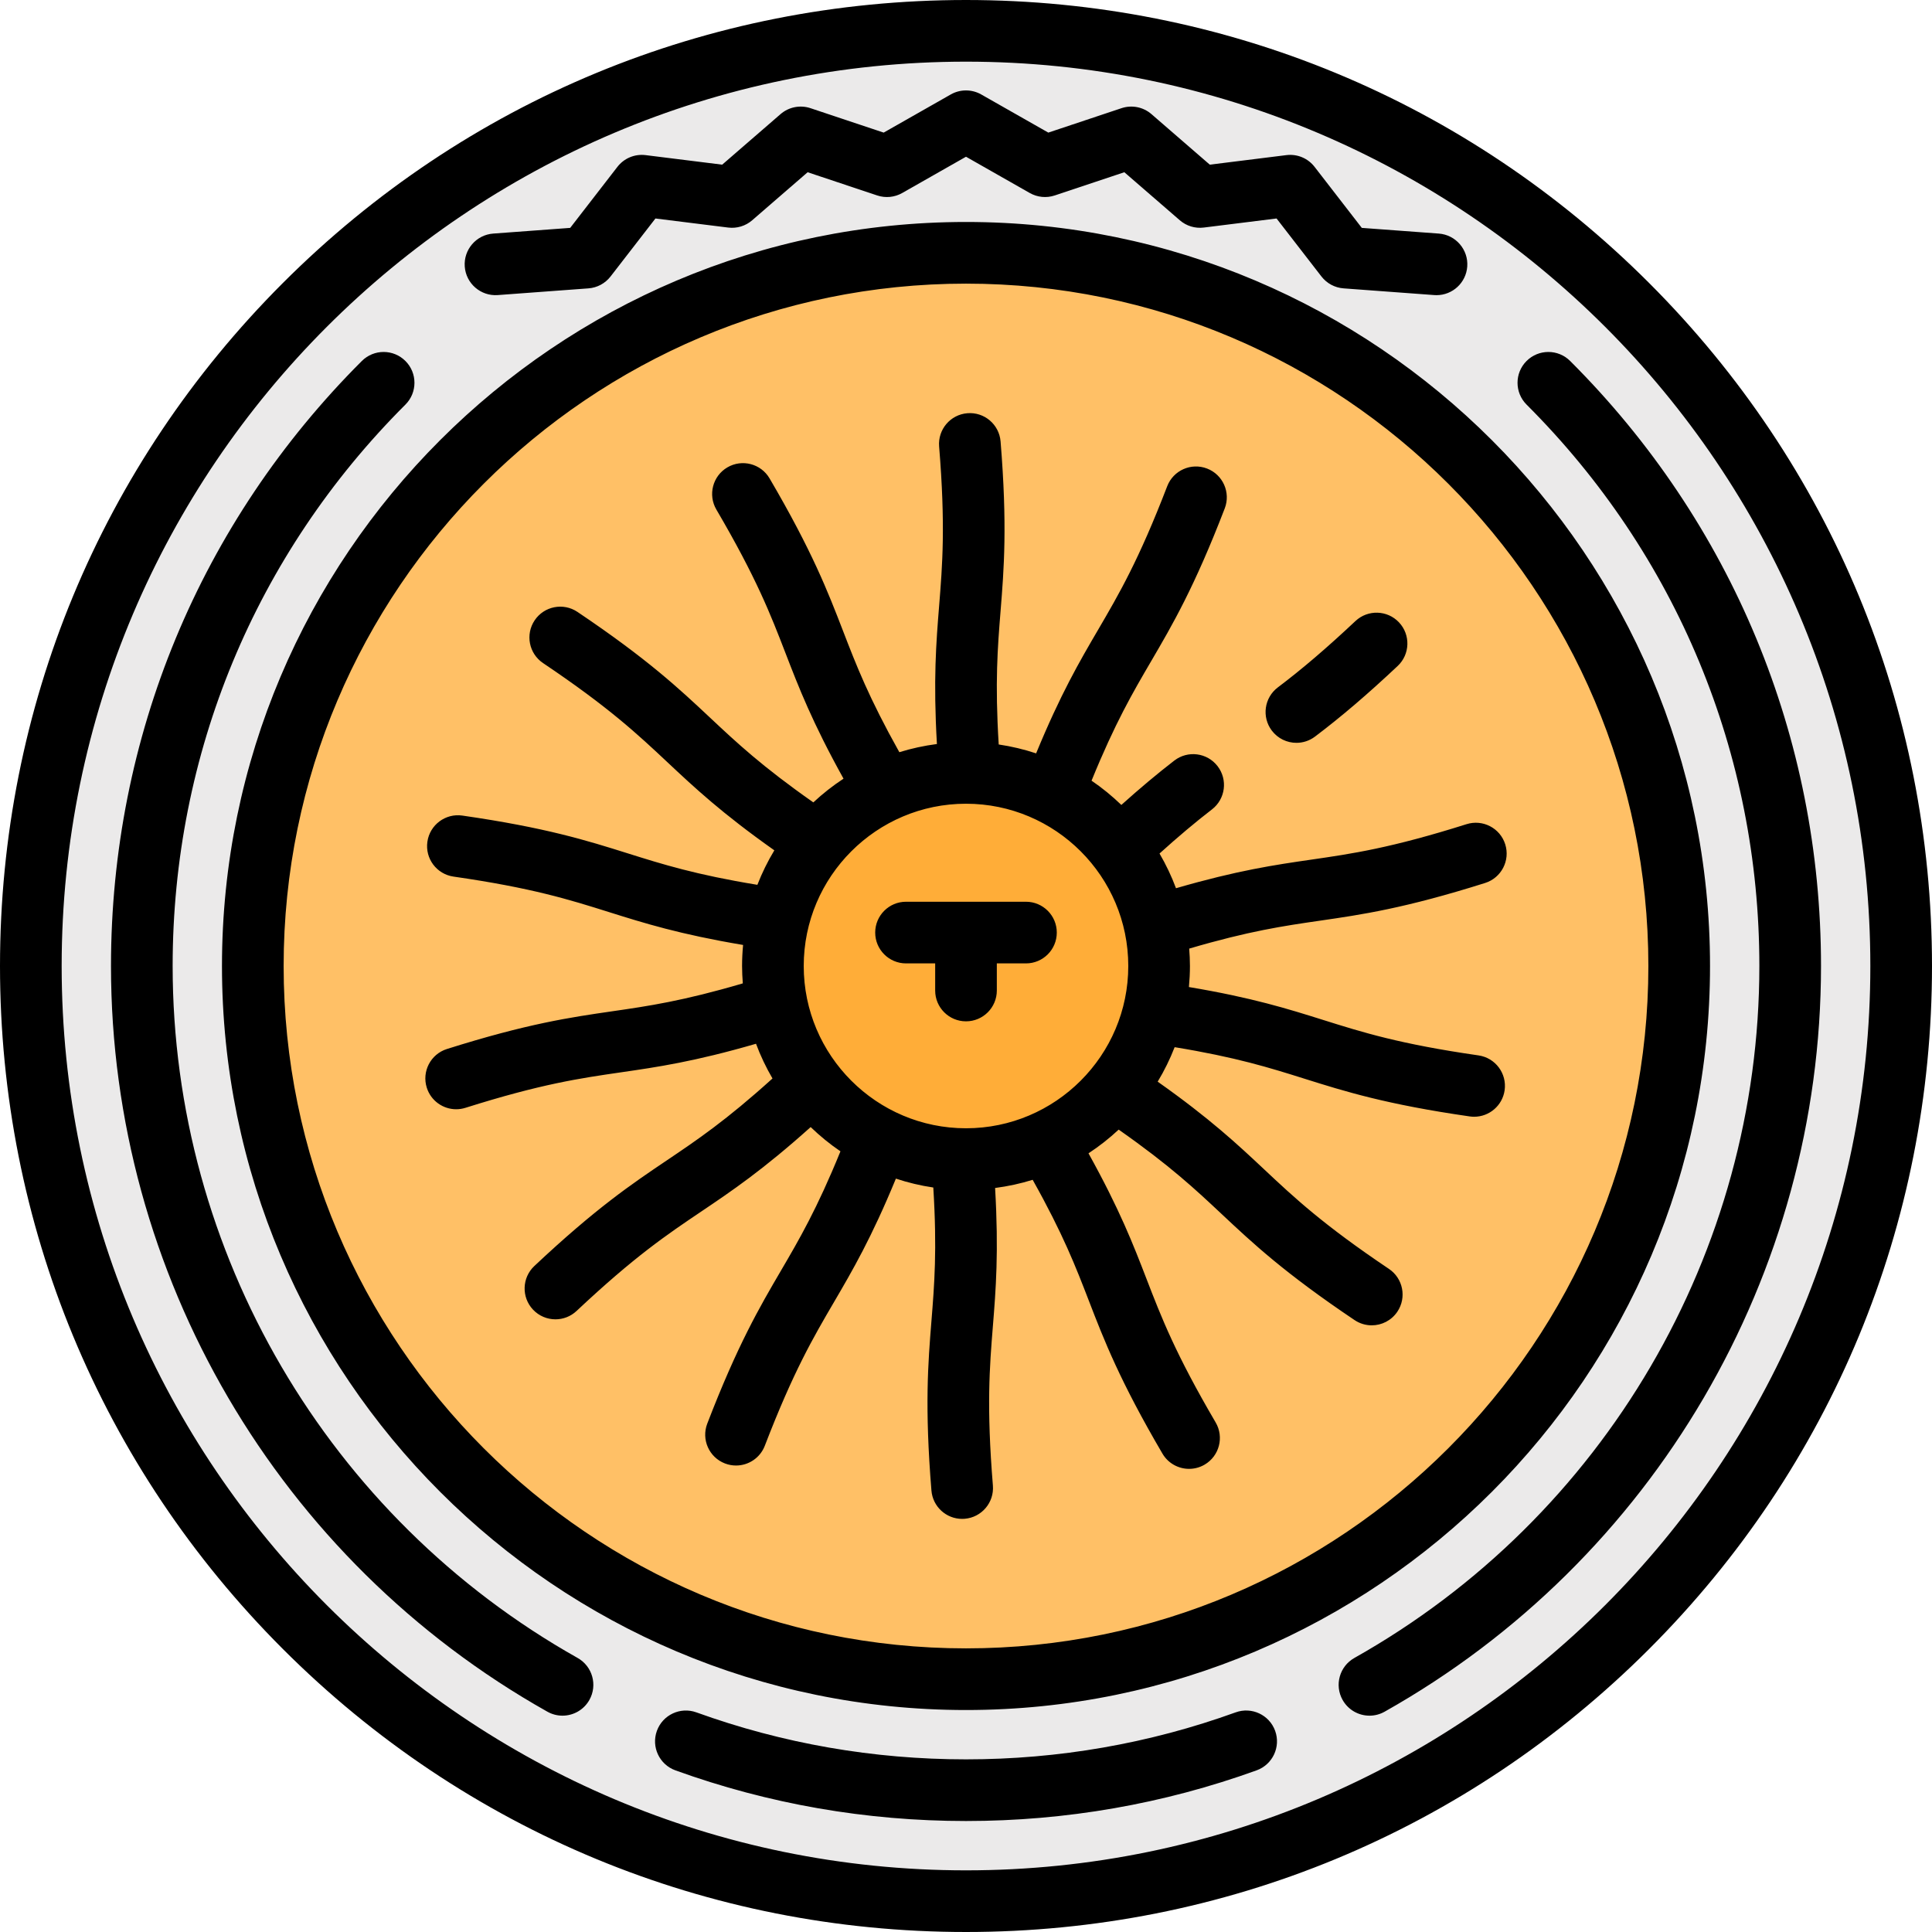 <?xml version="1.0" encoding="iso-8859-1"?>
<!-- Generator: Adobe Illustrator 19.0.0, SVG Export Plug-In . SVG Version: 6.00 Build 0)  -->
<svg version="1.1" id="Layer_1" xmlns="http://www.w3.org/2000/svg" xmlns:xlink="http://www.w3.org/1999/xlink" x="0px" y="0px"
	 viewBox="0 0 512 512" style="enable-background:new 0 0 512 512;" xml:space="preserve">
<circle style="fill:#EBEAEA;" cx="256" cy="256" r="247.83"/>
<circle style="fill:#FFC066;" cx="256" cy="256" r="189.004"/>
<circle style="fill:#FFAD38;" cx="256" cy="256" r="57.191"/>
<path d="M256,453.174c108.723,0,197.174-88.452,197.174-197.174S364.723,58.826,256,58.826S58.826,147.277,58.826,256
	S147.277,453.174,256,453.174z M256,75.166c99.711,0,180.834,81.122,180.834,180.834S355.711,436.834,256,436.834
	S75.166,355.713,75.166,256S156.289,75.166,256,75.166z M156.194,450.503c-1.5,2.666-4.274,4.166-7.129,4.166
	c-1.356,0-2.732-0.339-3.998-1.051C73.729,413.49,29.413,337.767,29.413,256c0-60.585,23.611-117.527,66.48-160.337
	c3.194-3.187,8.365-3.186,11.554,0.009c3.19,3.193,3.185,8.366-0.008,11.554C67.66,146.949,45.753,199.785,45.753,256
	c0,75.872,41.124,146.138,107.325,183.377C157.011,441.589,158.405,446.571,156.194,450.503z M337.929,458.698
	c1.533,4.244-0.663,8.926-4.908,10.461c-24.658,8.911-50.571,13.429-77.021,13.429c-26.448,0-52.359-4.516-77.012-13.425
	c-4.244-1.534-6.44-6.217-4.908-10.461c1.534-4.244,6.22-6.44,10.461-4.908c22.868,8.264,46.91,12.454,71.459,12.454
	c24.551,0,48.596-4.191,71.468-12.457C331.71,452.258,336.395,454.453,337.929,458.698z M482.587,256
	c0,81.769-44.317,157.492-115.656,197.62c-1.266,0.712-2.642,1.051-3.998,1.051c-2.856,0-5.629-1.499-7.129-4.167
	c-2.211-3.933-0.817-8.914,3.116-11.126C425.121,402.14,466.247,331.873,466.247,256c0-56.215-21.907-109.052-61.688-148.775
	c-3.193-3.189-3.197-8.362-0.009-11.554c3.189-3.194,8.361-3.196,11.555-0.009C458.976,138.472,482.587,195.415,482.587,256z
	 M123.164,70.651c-0.333-4.5,3.046-8.419,7.546-8.751l20.397-1.508l12.515-16.175c1.766-2.283,4.601-3.466,7.472-3.108l20.297,2.528
	l15.459-13.394c2.182-1.889,5.2-2.489,7.936-1.575l19.398,6.473l17.776-10.108c2.502-1.425,5.571-1.425,8.078,0l17.774,10.108
	l19.399-6.473c2.739-0.914,5.754-0.315,7.936,1.575l15.459,13.394l20.297-2.528c2.874-0.358,5.706,0.825,7.472,3.108l12.516,16.175
	l20.397,1.508c4.5,0.332,7.878,4.251,7.546,8.751c-0.317,4.294-3.901,7.568-8.14,7.568c-0.203,0-0.405-0.008-0.611-0.023
	l-24.028-1.777c-2.312-0.171-4.441-1.315-5.86-3.148L338.301,57.9l-19.285,2.403c-2.302,0.288-4.61-0.416-6.361-1.933l-14.69-12.728
	l-18.44,6.153c-2.199,0.734-4.607,0.499-6.625-0.648L256,41.535l-16.906,9.614c-2.016,1.147-4.424,1.383-6.624,0.648l-18.439-6.153
	l-14.69,12.728c-1.751,1.516-4.064,2.219-6.361,1.933l-19.285-2.403l-11.895,15.371c-1.418,1.833-3.548,2.977-5.86,3.148
	l-24.028,1.777C127.429,78.533,123.495,75.151,123.164,70.651z M437.019,74.981C388.667,26.628,324.38,0,256,0
	S123.333,26.628,74.981,74.981C26.628,123.332,0,187.62,0,256s26.628,132.668,74.981,181.019C123.333,485.372,187.62,512,256,512
	s132.667-26.628,181.019-74.981C485.372,388.668,512,324.38,512,256S485.372,123.332,437.019,74.981z M256,495.66
	c-132.149,0-239.66-107.51-239.66-239.66S123.851,16.34,256,16.34S495.66,123.851,495.66,256S388.149,495.66,256,495.66z
	 M120.182,232.307c20.845,3.001,30.736,6.112,41.208,9.407c9.223,2.901,18.722,5.887,35.536,8.709
	c-0.172,1.838-0.27,3.695-0.27,5.576c0,1.551,0.078,3.084,0.197,4.606c-15.879,4.674-25.03,6.007-34.638,7.401
	c-11.031,1.599-22.436,3.254-43.781,9.993c-4.303,1.358-6.691,5.947-5.332,10.251c1.1,3.485,4.319,5.713,7.789,5.713
	c0.815,0,1.644-0.123,2.462-0.381c20.083-6.339,30.344-7.828,41.208-9.404c9.565-1.387,19.423-2.821,35.79-7.571
	c1.192,3.207,2.661,6.279,4.366,9.199c-12.283,11.106-19.951,16.278-28.005,21.704c-9.243,6.228-18.801,12.667-35.109,28
	c-3.288,3.091-3.447,8.262-0.355,11.549c1.608,1.71,3.778,2.574,5.953,2.574c2.008,0,4.018-0.734,5.596-2.218
	c15.343-14.425,23.943-20.22,33.047-26.353c8.022-5.405,16.288-10.979,28.991-22.378c2.442,2.357,5.076,4.515,7.894,6.428
	c-6.249,15.336-10.912,23.315-15.814,31.698c-5.627,9.621-11.444,19.571-19.484,40.461c-1.621,4.21,0.478,8.939,4.69,10.559
	c0.966,0.371,1.958,0.547,2.933,0.547c3.282,0,6.377-1.991,7.627-5.238c7.565-19.654,12.799-28.606,18.34-38.082
	c4.88-8.346,9.907-16.944,16.4-32.71c3.195,1.057,6.505,1.855,9.912,2.356c1.023,16.516,0.284,25.723-0.495,35.4
	c-0.893,11.11-1.818,22.599,0.001,44.909c0.349,4.271,3.924,7.507,8.135,7.507c0.222,0,0.447-0.009,0.672-0.027
	c4.498-0.366,7.846-4.311,7.48-8.807c-1.712-20.991-0.881-31.327,0-42.269c0.776-9.638,1.573-19.564,0.584-36.588
	c3.415-0.446,6.745-1.165,9.956-2.168c8.083,14.429,11.415,23.049,14.911,32.103c4.014,10.397,8.166,21.149,19.484,40.459
	c1.521,2.595,4.252,4.039,7.057,4.039c1.403,0,2.826-0.362,4.124-1.123c3.892-2.281,5.198-7.287,2.917-11.18
	c-10.65-18.168-14.385-27.842-18.339-38.083c-3.483-9.022-7.078-18.319-15.359-33.233c2.845-1.867,5.521-3.971,7.999-6.286
	c13.568,9.508,20.319,15.834,27.403,22.481c8.129,7.627,16.533,15.511,35.11,27.999c1.398,0.94,2.982,1.39,4.55,1.39
	c2.629,0,5.21-1.268,6.788-3.613c2.518-3.745,1.522-8.822-2.223-11.339c-17.478-11.749-25.039-18.843-33.045-26.354
	c-7.051-6.615-14.321-13.431-28.247-23.27c1.752-2.893,3.251-5.953,4.496-9.14c16.337,2.678,25.153,5.449,34.416,8.362
	c10.632,3.344,21.626,6.802,43.78,9.992c0.395,0.057,0.788,0.085,1.175,0.085c3.996,0,7.49-2.936,8.077-7.007
	c0.643-4.466-2.457-8.608-6.922-9.251c-20.845-3.001-30.736-6.112-41.208-9.407c-9.223-2.901-18.722-5.887-35.536-8.709
	c0.172-1.838,0.27-3.695,0.27-5.576c0-1.551-0.078-3.084-0.197-4.606c15.879-4.674,25.03-6.008,34.638-7.401
	c11.031-1.6,22.436-3.255,43.781-9.994c4.303-1.358,6.691-5.947,5.332-10.251c-1.358-4.304-5.95-6.69-10.251-5.331
	c-20.083,6.339-30.344,7.828-41.208,9.404c-9.566,1.387-19.424,2.821-35.79,7.571c-1.193-3.208-2.662-6.28-4.366-9.2
	c4.93-4.455,9.514-8.311,13.904-11.696c3.572-2.756,4.235-7.887,1.478-11.46c-2.757-3.574-7.888-4.234-11.46-1.478
	c-4.47,3.448-9.106,7.335-14.038,11.759c-2.443-2.357-5.079-4.516-7.896-6.43c6.249-15.336,10.911-23.315,15.814-31.698
	c5.627-9.621,11.444-19.57,19.484-40.461c1.621-4.21-0.478-8.939-4.69-10.559c-4.218-1.621-8.94,0.479-10.559,4.691
	c-7.565,19.654-12.799,28.606-18.34,38.082c-4.88,8.346-9.907,16.944-16.4,32.71c-3.196-1.057-6.505-1.855-9.913-2.356
	c-1.022-16.516-0.283-25.723,0.496-35.4c0.893-11.11,1.818-22.599-0.001-44.909c-0.367-4.497-4.31-7.853-8.807-7.478
	c-4.498,0.366-7.846,4.311-7.48,8.807c1.712,20.991,0.881,31.327,0,42.269c-0.776,9.638-1.573,19.564-0.584,36.588
	c-3.415,0.446-6.745,1.165-9.956,2.168c-8.083-14.429-11.415-23.049-14.911-32.103c-4.014-10.397-8.166-21.149-19.484-40.46
	c-2.282-3.893-7.287-5.2-11.181-2.917c-3.892,2.281-5.198,7.287-2.917,11.18c10.65,18.168,14.385,27.842,18.339,38.083
	c3.483,9.022,7.078,18.319,15.359,33.233c-2.845,1.867-5.521,3.971-8,6.286c-13.567-9.508-20.318-15.834-27.402-22.481
	c-8.129-7.626-16.533-15.511-35.11-27.999c-3.743-2.516-8.821-1.522-11.338,2.223c-2.518,3.745-1.522,8.822,2.223,11.339
	c17.478,11.749,25.039,18.843,33.045,26.354c7.051,6.615,14.321,13.431,28.247,23.27c-1.752,2.893-3.251,5.953-4.496,9.14
	c-16.337-2.678-25.152-5.449-34.416-8.362c-10.632-3.344-21.626-6.802-43.78-9.992c-4.46-0.642-8.608,2.455-9.252,6.922
	C112.617,227.522,115.716,231.665,120.182,232.307z M256,212.996c23.712,0,43.004,19.29,43.004,43.004S279.712,299.004,256,299.004
	S212.996,279.712,212.996,256S232.288,212.996,256,212.996z M337.038,193.608c-2.717-3.603-1.999-8.726,1.604-11.443
	c6.434-4.853,12.968-10.439,20.564-17.58c3.289-3.089,8.459-2.931,11.549,0.356c3.092,3.288,2.931,8.458-0.355,11.549
	c-8.036,7.556-15.002,13.504-21.917,18.721c-1.474,1.111-3.201,1.648-4.914,1.648C341.09,196.859,338.643,195.738,337.038,193.608z
	 M231.937,247.141c0-4.512,3.657-8.17,8.17-8.17h31.785c4.513,0,8.17,3.658,8.17,8.17s-3.657,8.17-8.17,8.17h-7.722v7.184
	c0,4.512-3.657,8.17-8.17,8.17s-8.17-3.658-8.17-8.17v-7.184h-7.722C235.595,255.312,231.937,251.653,231.937,247.141z"/>
<g>
</g>
<g>
</g>
<g>
</g>
<g>
</g>
<g>
</g>
<g>
</g>
<g>
</g>
<g>
</g>
<g>
</g>
<g>
</g>
<g>
</g>
<g>
</g>
<g>
</g>
<g>
</g>
<g>
</g>
</svg>
